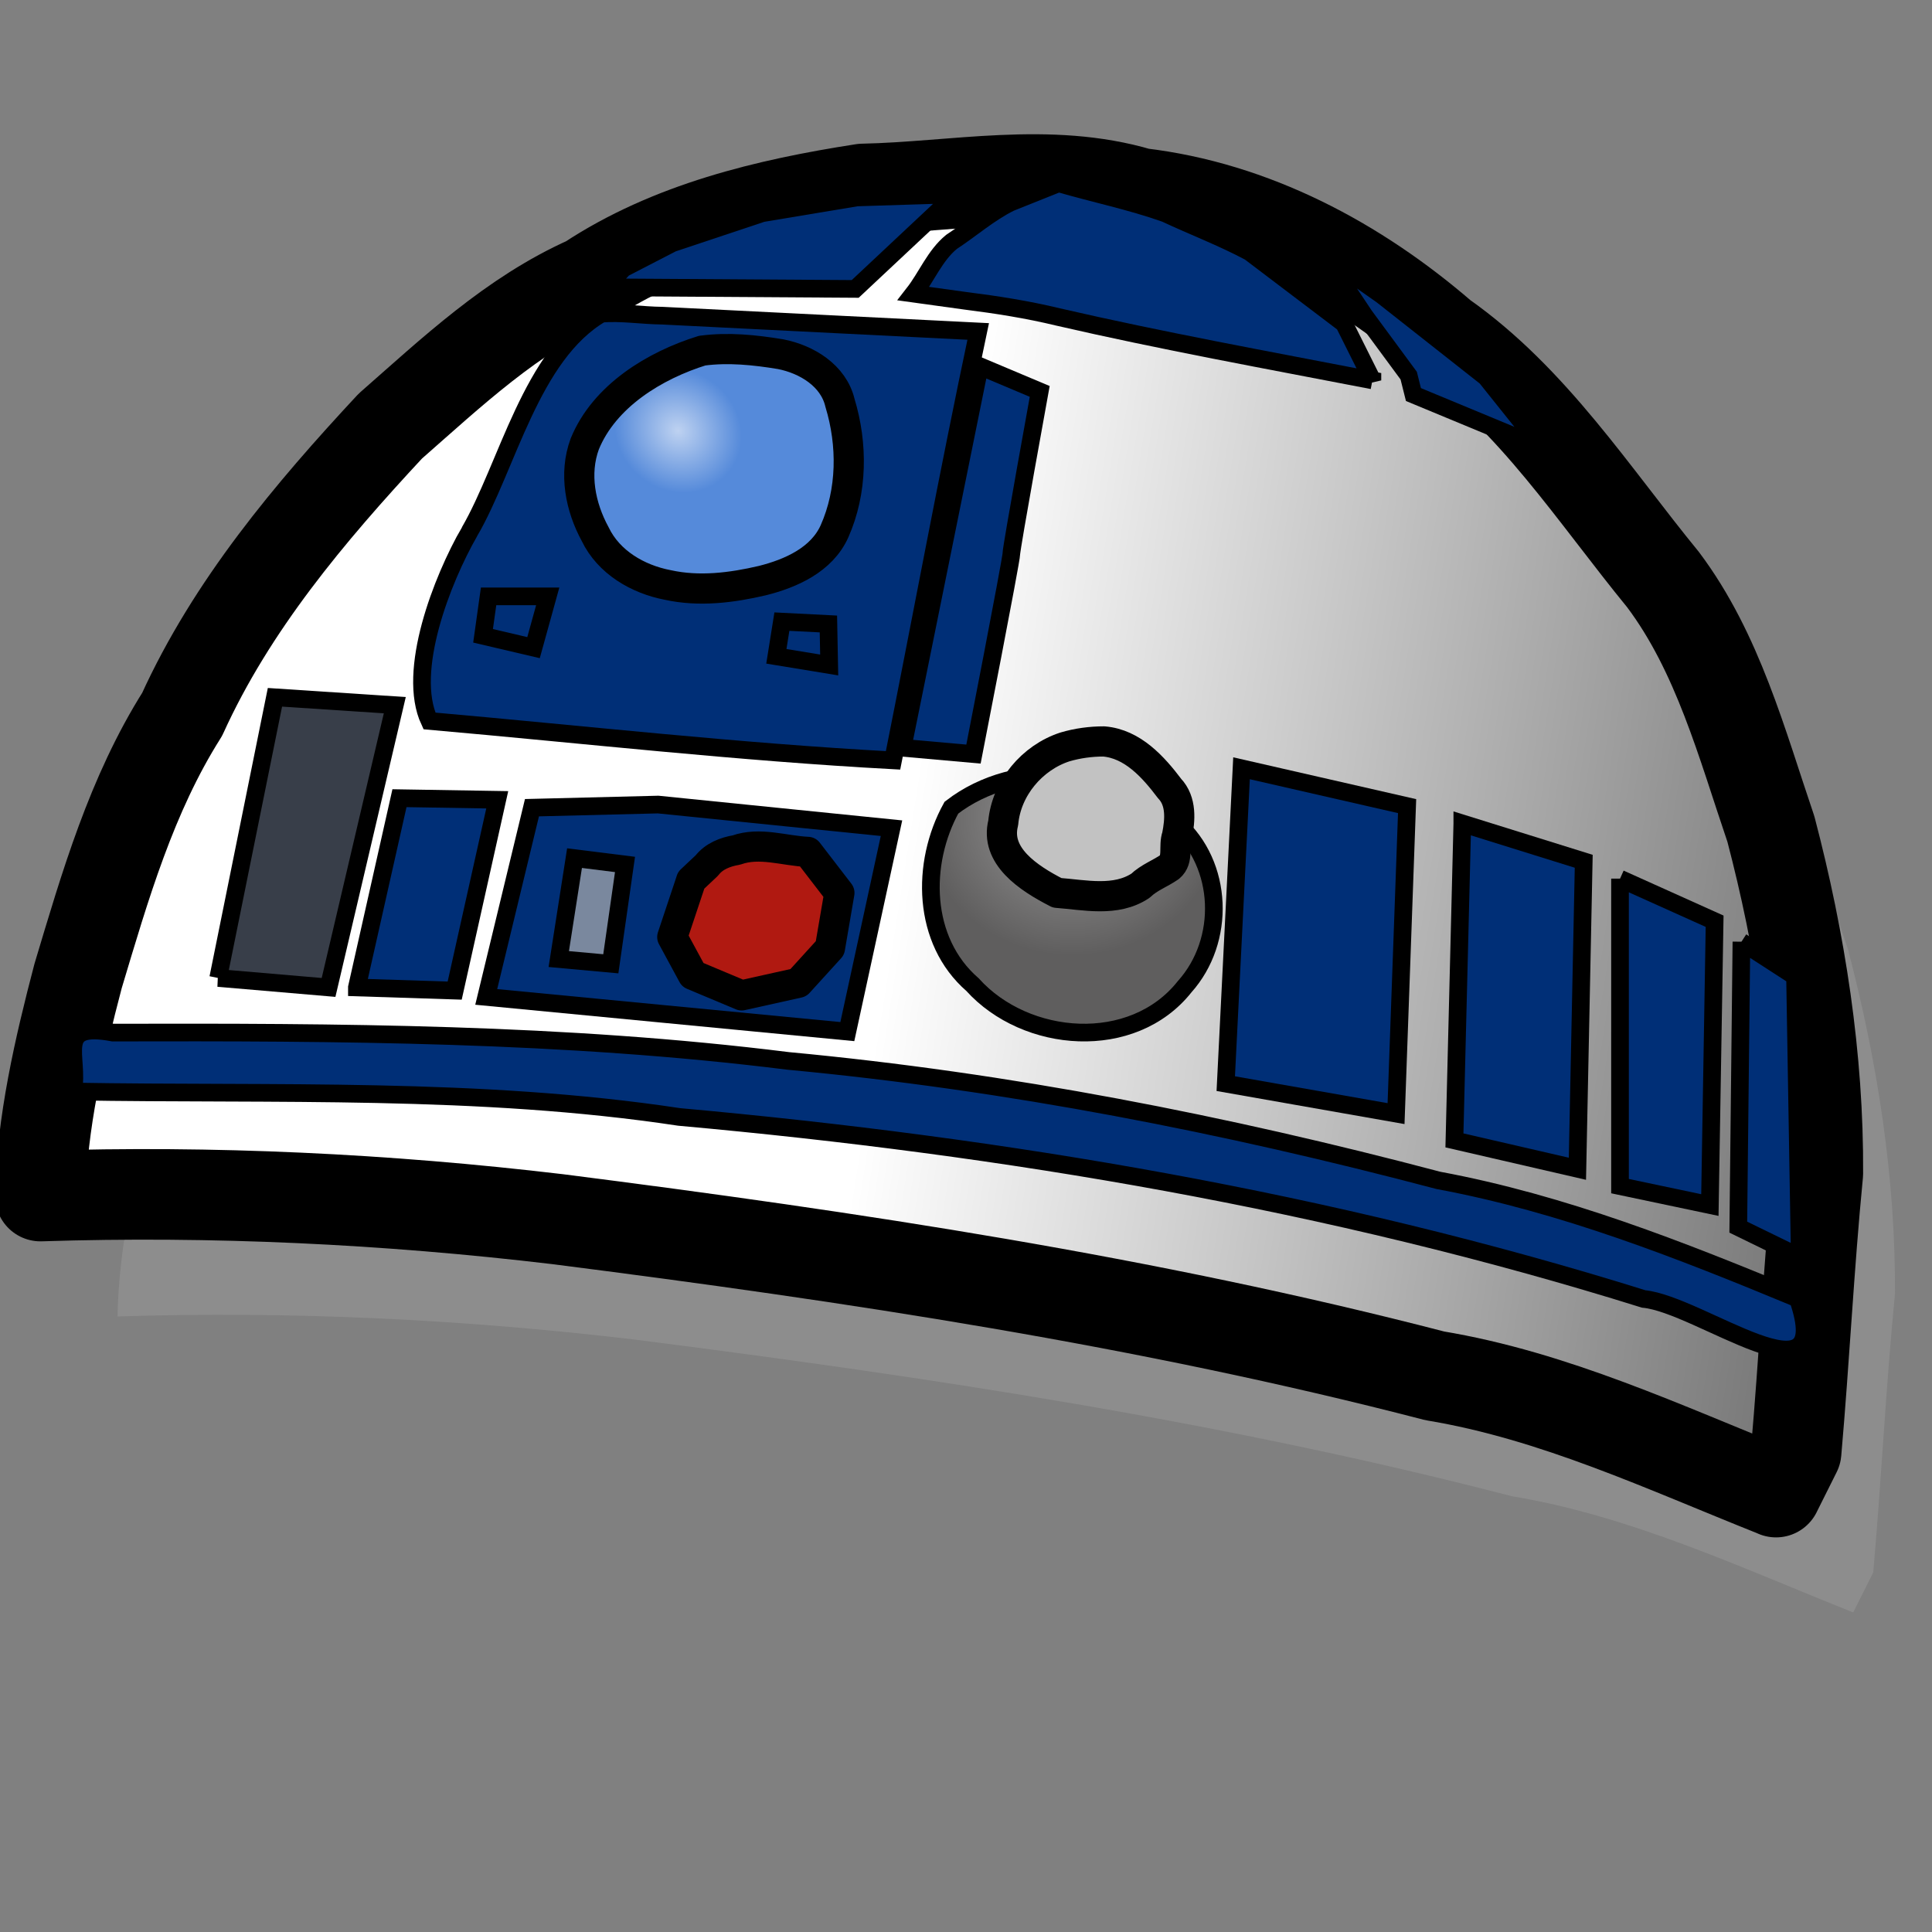 <?xml version="1.0" encoding="UTF-8" standalone="no"?>
<!-- Created with Inkscape (http://www.inkscape.org/) -->

<svg
   xmlns:dc="http://purl.org/dc/elements/1.1/"
   xmlns:cc="http://creativecommons.org/ns#"
   xmlns:rdf="http://www.w3.org/1999/02/22-rdf-syntax-ns#"
   xmlns:svg="http://www.w3.org/2000/svg"
   xmlns="http://www.w3.org/2000/svg"
   xmlns:xlink="http://www.w3.org/1999/xlink"
   xmlns:sodipodi="http://sodipodi.sourceforge.net/DTD/sodipodi-0.dtd"
   xmlns:inkscape="http://www.inkscape.org/namespaces/inkscape"
   width="64"
   height="64"
   id="svg2"
   version="1.1"
   inkscape:version="0.47 r22583"
   sodipodi:docname="arturito.svg">
  <rect width="100%" height="100%" fill="#808080" stroke="none"/>
  <defs
     id="defs4">
    <linearGradient
       id="linearGradient3690">
      <stop
         style="stop-color:#bed2f1;stop-opacity:1;"
         offset="0"
         id="stop3692" />
      <stop
         style="stop-color:#558ada;stop-opacity:1;"
         offset="1"
         id="stop3694" />
    </linearGradient>
    <linearGradient
       id="linearGradient3682">
      <stop
         style="stop-color:#9b9a9a;stop-opacity:1;"
         offset="0"
         id="stop3684" />
      <stop
         style="stop-color:#5f5e5e;stop-opacity:1;"
         offset="1"
         id="stop3686" />
    </linearGradient>
    <linearGradient
       id="linearGradient3674">
      <stop
         style="stop-color:#7b7b7b;stop-opacity:1;"
         offset="0"
         id="stop3676" />
      <stop
         style="stop-color:#ffffff;stop-opacity:1;"
         offset="1"
         id="stop3678" />
    </linearGradient>
    <inkscape:perspective
       sodipodi:type="inkscape:persp3d"
       inkscape:vp_x="0 : 526.18109 : 1"
       inkscape:vp_y="0 : 1000 : 0"
       inkscape:vp_z="744.09448 : 526.18109 : 1"
       inkscape:persp3d-origin="372.04724 : 350.78739 : 1"
       id="perspective10" />
    <inkscape:perspective
       id="perspective2824"
       inkscape:persp3d-origin="0.5 : 0.33333333 : 1"
       inkscape:vp_z="1 : 0.5 : 1"
       inkscape:vp_y="0 : 1000 : 0"
       inkscape:vp_x="0 : 0.5 : 1"
       sodipodi:type="inkscape:persp3d" />
    <inkscape:perspective
       id="perspective3652"
       inkscape:persp3d-origin="0.5 : 0.33333333 : 1"
       inkscape:vp_z="1 : 0.5 : 1"
       inkscape:vp_y="0 : 1000 : 0"
       inkscape:vp_x="0 : 0.5 : 1"
       sodipodi:type="inkscape:persp3d" />
    <linearGradient
       inkscape:collect="always"
       xlink:href="#linearGradient3674"
       id="linearGradient3680"
       x1="61.098"
       y1="1016.048"
       x2="30.78"
       y2="1011.27"
       gradientUnits="userSpaceOnUse" />
    <radialGradient
       inkscape:collect="always"
       xlink:href="#linearGradient3682"
       id="radialGradient3688"
       cx="43.006"
       cy="1022.05"
       fx="43.006"
       fy="1022.05"
       r="4.98"
       gradientTransform="matrix(-1,1.2849926e-5,-1.2417566e-5,-0.917,78.542,1952.663)"
       gradientUnits="userSpaceOnUse" />
    <radialGradient
       inkscape:collect="always"
       xlink:href="#linearGradient3690"
       id="radialGradient3696"
       cx="27.237"
       cy="1008.006"
       fx="27.237"
       fy="1008.006"
       r="4.756"
       gradientTransform="matrix(-0.257,0.329,-0.361,-0.282,393.35,1277.925)"
       gradientUnits="userSpaceOnUse" />
    <linearGradient
       spreadMethod="pad"
       gradientTransform="scale(1.141,0.877)"
       gradientUnits="userSpaceOnUse"
       y2="51.83"
       x2="68.584"
       y1="47.852"
       x1="74.992"
       id="linearGradient605"
       xlink:href="#linearGradient582" />
    <linearGradient
       gradientTransform="scale(0.922,1.084)"
       spreadMethod="pad"
       gradientUnits="userSpaceOnUse"
       y2="18.885"
       x2="65.682"
       y1="8.081"
       x1="76.422"
       id="linearGradient604"
       xlink:href="#linearGradient582" />
    <linearGradient
       spreadMethod="pad"
       gradientUnits="objectBoundingBox"
       y2="0.527"
       x2="0.368"
       y1="0.141"
       x1="1.004"
       id="linearGradient603"
       xlink:href="#linearGradient582" />
    <linearGradient
       spreadMethod="pad"
       gradientTransform="matrix(1.141,0,1.010817e-7,0.877,-2.039972e-6,4.5025201e-8)"
       gradientUnits="userSpaceOnUse"
       y2="51.431"
       x2="65.368"
       y1="45.81"
       x1="74.616"
       id="linearGradient602"
       xlink:href="#linearGradient582" />
    <linearGradient
       gradientTransform="scale(0.822,1.216)"
       spreadMethod="pad"
       gradientUnits="userSpaceOnUse"
       y2="53.403"
       x2="81.067"
       y1="59.354"
       x1="81.067"
       id="linearGradient601"
       xlink:href="#linearGradient582" />
    <radialGradient
       spreadMethod="pad"
       gradientUnits="userSpaceOnUse"
       r="11.327"
       fy="48.581"
       fx="41.426"
       cy="48.581"
       cx="41.426"
       id="radialGradient580"
       xlink:href="#linearGradient577" />
    <linearGradient
       gradientTransform="scale(0.626,1.598)"
       spreadMethod="pad"
       gradientUnits="userSpaceOnUse"
       y2="44.15"
       x2="94.859"
       y1="24.773"
       x1="98.228"
       id="linearGradient576"
       xlink:href="#linearGradient582" />
    <radialGradient
       gradientTransform="scale(0.837,1.195)"
       spreadMethod="pad"
       gradientUnits="userSpaceOnUse"
       r="27.737"
       fy="18.885"
       fx="36.835"
       cy="18.885"
       cx="36.835"
       id="radialGradient574"
       xlink:href="#linearGradient571" />
    <linearGradient
       id="linearGradient571">
      <stop
         id="stop572"
         offset="0"
         style="stop-color:#bfffda;stop-opacity:1;" />
      <stop
         id="stop573"
         offset="1"
         style="stop-color:#558ada;stop-opacity:1;" />
    </linearGradient>
    <linearGradient
       id="linearGradient577">
      <stop
         id="stop578"
         offset="0"
         style="stop-color:#008ada;stop-opacity:0;" />
      <stop
         id="stop579"
         offset="1"
         style="stop-color:#225aa7;stop-opacity:1;" />
    </linearGradient>
    <linearGradient
       id="linearGradient582">
      <stop
         id="stop583"
         offset="0"
         style="stop-color:#7dc7da;stop-opacity:1;" />
      <stop
         id="stop584"
         offset="1"
         style="stop-color:#002f77;stop-opacity:1;" />
    </linearGradient>
    <inkscape:perspective
       id="perspective3748"
       inkscape:persp3d-origin="45 : 30 : 1"
       inkscape:vp_z="90 : 45 : 1"
       inkscape:vp_y="0 : 1000 : 0"
       inkscape:vp_x="0 : 45 : 1"
       sodipodi:type="inkscape:persp3d" />
    <linearGradient
       inkscape:collect="always"
       xlink:href="#linearGradient582"
       id="linearGradient3792"
       gradientUnits="userSpaceOnUse"
       gradientTransform="matrix(1.141,0,1.010817e-7,0.877,-2.039972e-6,4.5025154e-8)"
       spreadMethod="pad"
       x1="74.616"
       y1="45.81"
       x2="65.368"
       y2="51.431" />
    <linearGradient
       inkscape:collect="always"
       xlink:href="#linearGradient582"
       id="linearGradient3794"
       gradientUnits="userSpaceOnUse"
       gradientTransform="matrix(1.141,0,1.010817e-7,0.877,-2.0399721e-6,4.5025559e-8)"
       spreadMethod="pad"
       x1="74.616"
       y1="45.81"
       x2="65.368"
       y2="51.431" />
    <linearGradient
       inkscape:collect="always"
       xlink:href="#linearGradient582"
       id="linearGradient3796"
       gradientUnits="userSpaceOnUse"
       gradientTransform="scale(1.141,0.877)"
       spreadMethod="pad"
       x1="74.992"
       y1="47.852"
       x2="68.584"
       y2="51.83" />
    <linearGradient
       inkscape:collect="always"
       xlink:href="#linearGradient582"
       id="linearGradient3798"
       gradientUnits="userSpaceOnUse"
       gradientTransform="scale(1.141,0.877)"
       spreadMethod="pad"
       x1="74.992"
       y1="47.852"
       x2="68.584"
       y2="51.83" />
  </defs>
  <sodipodi:namedview
     id="base"
     pagecolor="#ffffff"
     bordercolor="#666666"
     borderopacity="1.0"
     inkscape:pageopacity="0.0"
     inkscape:pageshadow="2"
     inkscape:zoom="5.6"
     inkscape:cx="42.174249"
     inkscape:cy="44.824214"
     inkscape:document-units="px"
     inkscape:current-layer="layer1"
     showgrid="false"
     inkscape:window-width="978"
     inkscape:window-height="701"
     inkscape:window-x="147"
     inkscape:window-y="96"
     inkscape:window-maximized="0" />
  <g
     inkscape:label="Layer 1"
     inkscape:groupmode="layer"
     id="layer1"
     transform="translate(0,-988.362)">
    <path
       style="opacity:0.5;fill:#9b9a9a;stroke:none"
       d="m 61.391,1041.777 c -3.703,-1.474 -7.342,-3.192 -11.309,-3.85 -9.534,-2.474 -19.292,-3.945 -29.052,-5.189 -5.678,-0.675 -11.441,-0.95 -17.136,-0.766 0.036,-2.365 0.626,-4.923 1.247,-7.287 0.896,-2.987 1.767,-6.01 3.448,-8.67 1.638,-3.606 4.219,-6.673 6.895,-9.548 2.04,-1.79 4.036,-3.685 6.548,-4.806 2.709,-1.792 5.934,-2.559 9.102,-3.05 3.066,-0.064 6.161,-0.752 9.179,0.142 3.764,0.445 7.186,2.273 10.025,4.724 2.999,2.107 5.013,5.273 7.306,8.073 1.819,2.42 2.611,5.436 3.574,8.264 0.975,3.715 1.579,7.576 1.555,11.412 -0.3,3.066 -0.45,6.174 -0.719,9.223 -0.222,0.443 -0.443,0.886 -0.665,1.33 z"
       id="path2830-3" />
    <path
       style="fill:url(#linearGradient3680);stroke:#000000;stroke-width:3;stroke-linecap:butt;stroke-linejoin:round;stroke-miterlimit:4;stroke-opacity:1;stroke-dasharray:none;fill-opacity:1"
       d="m 58.836,1037.788 c -3.703,-1.474 -7.342,-3.192 -11.309,-3.85 -9.534,-2.474 -19.292,-3.945 -29.052,-5.189 -5.678,-0.675 -11.441,-0.95 -17.136,-0.766 0.036,-2.365 0.626,-4.923 1.247,-7.287 0.896,-2.987 1.767,-6.01 3.448,-8.67 1.638,-3.606 4.219,-6.673 6.895,-9.548 2.04,-1.79 4.036,-3.685 6.548,-4.806 2.709,-1.792 5.934,-2.559 9.102,-3.05 3.066,-0.064 6.161,-0.752 9.179,0.142 3.764,0.445 7.186,2.273 10.025,4.724 2.999,2.107 5.013,5.273 7.306,8.073 1.819,2.42 2.611,5.436 3.574,8.264 0.975,3.715 1.579,7.576 1.555,11.412 -0.3,3.066 -0.45,6.174 -0.719,9.223 -0.222,0.443 -0.443,0.886 -0.665,1.33 z"
       id="path2830" />
    <path
       style="fill:#002f77;stroke:#000000;stroke-width:0.585px;stroke-linecap:butt;stroke-linejoin:miter;stroke-opacity:1"
       d="m 2.421,1024.52 c 6.698,0.115 13.436,-0.162 20.078,0.842 10.809,0.975 21.581,2.788 31.951,6.03 1.855,0.172 6.381,3.689 5.107,-0.011 -3.87,-1.605 -7.771,-3.148 -11.908,-3.917 -7.071,-1.869 -14.254,-3.275 -21.541,-3.958 -7.414,-0.928 -14.91,-0.955 -22.368,-0.938 -1.937,-0.364 -1.096,0.788 -1.319,1.952 z"
       id="path2832" />
    <path
       style="fill:#002f77;stroke:#000000;stroke-width:0.585px;stroke-linecap:butt;stroke-linejoin:miter;stroke-opacity:1"
       d="m 20.077,997.88 8.253,0.053 3.343,-3.134 -3.291,0.104 -3.134,0.522 -2.977,0.993 -1.619,0.836 -0.575,0.627 z"
       id="path2834" />
    <path
       style="fill:#002f77;stroke:#000000;stroke-width:0.585px;stroke-linecap:butt;stroke-linejoin:miter;stroke-opacity:1"
       d="m 45.463,1000.962 c -3.478,-0.672 -6.964,-1.305 -10.417,-2.101 -1.011,-0.245 -2.038,-0.405 -3.069,-0.535 -0.572,-0.079 -1.143,-0.158 -1.715,-0.237 0.434,-0.556 0.709,-1.267 1.258,-1.714 0.651,-0.427 1.246,-0.955 1.945,-1.301 0.534,-0.214 1.069,-0.427 1.603,-0.641 1.175,0.343 2.382,0.589 3.535,0.998 0.927,0.433 1.891,0.8 2.792,1.28 1.043,0.79 2.085,1.581 3.128,2.371 0.313,0.627 0.627,1.254 0.94,1.881 z"
       id="path2836" />
    <path
       style="fill:#002f77;stroke:#000000;stroke-width:0.585px;stroke-linecap:butt;stroke-linejoin:miter;stroke-opacity:1"
       d="m 46.822,1001.432 4.283,1.776 -1.88,-2.351 -3.448,-2.716 -1.933,-1.358 1.358,2.037 1.463,1.985 0.157,0.627 z"
       id="path2838" />
    <path
       style="fill:#002f77;stroke:#000000;stroke-width:0.585px;stroke-linecap:butt;stroke-linejoin:miter;stroke-opacity:1"
       d="m 11.823,1021.073 3.239,0.104 1.41,-6.321 -3.239,-0.053 -1.41,6.268 z"
       id="path2840" />
    <path
       style="fill:#002f77;stroke:#000000;stroke-width:0.585px;stroke-linecap:butt;stroke-linejoin:miter;stroke-opacity:1"
       d="m 17.622,1015.118 -1.515,6.268 11.962,1.149 1.463,-6.738 -7.731,-0.783 -4.179,0.104 z"
       id="path2842" />
    <path
       style="fill:#002f77;stroke:#000000;stroke-width:0.585px;stroke-linecap:butt;stroke-linejoin:miter;stroke-opacity:1"
       d="m 40.605,1024.259 5.641,0.993 0.366,-10.186 -5.485,-1.254 -0.522,10.447 z"
       id="path2844" />
    <path
       style="fill:#002f77;stroke:#000000;stroke-width:0.585px;stroke-linecap:butt;stroke-linejoin:miter;stroke-opacity:1"
       d="m 48.441,1015.64 -0.261,10.499 4.074,0.94 0.209,-10.186 -4.022,-1.254 z"
       id="path2846" />
    <path
       style="fill:#002f77;stroke:#000000;stroke-width:0.585px;stroke-linecap:butt;stroke-linejoin:miter;stroke-opacity:1"
       d="m 53.665,1017.468 0,10.186 2.977,0.627 0.157,-9.402 -3.134,-1.41 z"
       id="path2848" />
    <path
       style="fill:#002f77;stroke:#000000;stroke-width:0.585px;stroke-linecap:butt;stroke-linejoin:miter;stroke-opacity:1"
       d="m 57.687,1019.558 -0.104,9.455 2.037,0.993 -0.157,-9.298 -1.776,-1.149 z"
       id="path2850" />
    <path
       style="fill:#002f77;stroke:#000000;stroke-width:0.585px;stroke-linecap:butt;stroke-linejoin:miter;stroke-opacity:1"
       d="m 15.553,1005.977 c 1.268,-2.188 2.034,-5.865 4.37,-7.225 0.666,-0.054 1.342,0.06 2.015,0.067 3.489,0.174 6.977,0.349 10.466,0.523 -1.001,4.724 -1.877,9.473 -2.821,14.208 -5.132,-0.276 -10.24,-0.855 -15.357,-1.306 -0.767,-1.648 0.415,-4.68 1.327,-6.268 z"
       id="path2852"
       sodipodi:nodetypes="ccccccc" />
    <path
       style="fill:#002f77;stroke:#000000;stroke-width:0.585px;stroke-linecap:butt;stroke-linejoin:miter;stroke-opacity:1"
       d="m 29.897,1013.133 2.351,0.209 c 0,0 1.254,-6.425 1.254,-6.634 0,-0.209 0.94,-5.38 0.94,-5.38 l -1.985,-0.836 -2.56,12.641 z"
       id="path2854" />
    <path
       style="fill:url(#radialGradient3696);stroke:#000000;stroke-width:1;stroke-linecap:round;stroke-linejoin:round;stroke-opacity:1;fill-opacity:1;stroke-miterlimit:4;stroke-dasharray:none"
       d="m 23.266,999.977 c 0.862,-0.114 1.74,-0.023 2.593,0.118 0.861,0.168 1.752,0.706 1.966,1.611 0.42,1.381 0.409,2.929 -0.182,4.258 -0.423,0.941 -1.442,1.394 -2.387,1.631 -1.025,0.24 -2.099,0.374 -3.14,0.144 -0.986,-0.189 -1.952,-0.75 -2.399,-1.682 -0.492,-0.902 -0.711,-2.001 -0.346,-2.989 0.647,-1.586 2.316,-2.603 3.894,-3.092 z"
       id="path2856"
       sodipodi:nodetypes="ccccccccc" />
    <path
       style="fill:#b01911;stroke:#000000;stroke-width:1;stroke-linecap:round;stroke-linejoin:round;stroke-opacity:1;stroke-miterlimit:4;stroke-dasharray:none"
       d="m 22.897,1017.521 c -0.209,0.627 -0.418,1.254 -0.627,1.881 0.226,0.418 0.453,0.836 0.679,1.254 0.54,0.226 1.08,0.453 1.619,0.679 0.627,-0.139 1.254,-0.279 1.88,-0.418 0.348,-0.383 0.696,-0.766 1.045,-1.149 0.104,-0.609 0.209,-1.219 0.313,-1.828 -0.348,-0.453 -0.696,-0.905 -1.045,-1.358 -0.786,-0.035 -1.59,-0.338 -2.366,-0.062 -0.371,0.063 -0.742,0.206 -0.979,0.512 -0.174,0.164 -0.348,0.327 -0.521,0.491 z"
       id="path2858" />
    <path
       style="fill:#7a889e;stroke:#000000;stroke-width:0.585px;stroke-linecap:butt;stroke-linejoin:miter;stroke-opacity:1"
       d="m 19.032,1016.789 -0.522,3.343 1.724,0.157 0.47,-3.291 -1.672,-0.209 z"
       id="path2860" />
    <path
       style="fill:url(#radialGradient3688);stroke:#000000;stroke-width:0.585px;stroke-linecap:butt;stroke-linejoin:miter;stroke-opacity:1;fill-opacity:1"
       d="m 31.516,1015.118 c -1.018,1.846 -0.977,4.403 0.698,5.859 1.774,1.969 5.309,2.243 7.029,0.071 1.366,-1.526 1.292,-4.04 -0.264,-5.413 -1.913,-1.911 -5.315,-2.178 -7.463,-0.517 z"
       id="path2864" />
    <path
       style="fill:#c2c2c2;stroke:#000000;stroke-width:1;stroke-linecap:round;stroke-linejoin:round;stroke-opacity:1;stroke-miterlimit:4;stroke-dasharray:none"
       d="m 35.016,1017.938 c 0.915,0.068 1.942,0.31 2.764,-0.235 0.281,-0.272 0.651,-0.401 0.965,-0.619 0.306,-0.256 0.122,-0.694 0.245,-1.032 0.105,-0.527 0.155,-1.147 -0.246,-1.569 -0.54,-0.716 -1.227,-1.481 -2.179,-1.56 -0.433,-10e-5 -0.871,0.059 -1.288,0.182 -1.089,0.354 -1.94,1.368 -2.044,2.516 -0.278,1.09 0.821,1.825 1.783,2.316 z"
       id="path2862"
       sodipodi:nodetypes="ccccccccc" />
    <path
       style="fill:#002f77;stroke:#000000;stroke-width:0.585px;stroke-linecap:butt;stroke-linejoin:miter;stroke-opacity:1"
       d="m 25.901,1008.954 -0.183,1.149 1.75,0.287 -0.026,-1.358 -1.541,-0.078 z"
       id="path2866" />
    <path
       style="fill:#002f77;stroke:#000000;stroke-width:0.585px;stroke-linecap:butt;stroke-linejoin:miter;stroke-opacity:1"
       d="m 16.185,1008.118 -0.183,1.306 1.672,0.392 0.47,-1.698 -1.959,0 z"
       id="path2868" />
    <path
       style="fill:#383e49;stroke:#000000;stroke-width:0.585px;stroke-linecap:butt;stroke-linejoin:miter;stroke-opacity:1"
       d="m 7.227,1020.759 3.657,0.313 2.194,-9.35 -3.97,-0.261 -1.88,9.298 z"
       id="path2870" />
  </g>
</svg>
